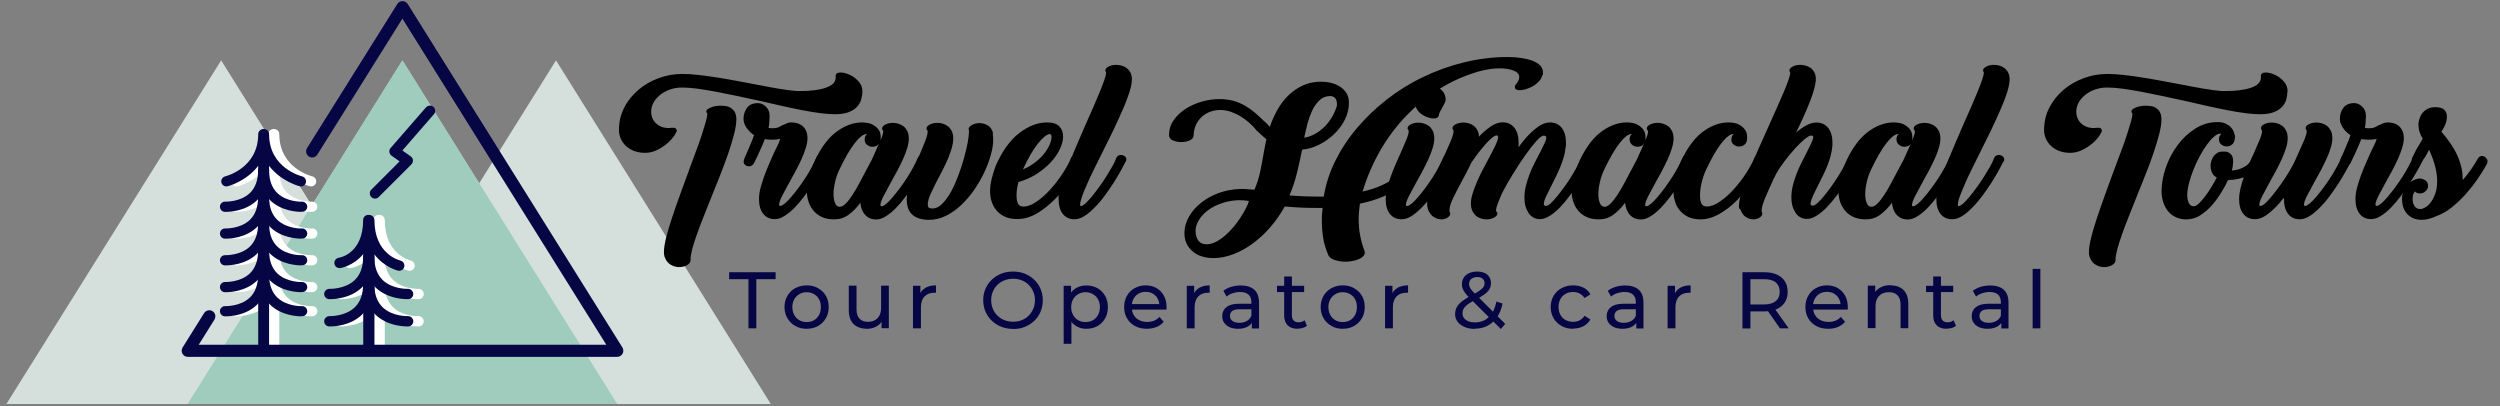 <?xml version="1.0" encoding="UTF-8"?>
<svg id="uuid-a7eec1a1-de28-40d2-8b67-e1ec7da426d1" data-name="a" xmlns="http://www.w3.org/2000/svg" viewBox="0 0 222.79 36.2">
  <rect x="0" y="0" width="222.79" height="36.2" fill="#808080" stroke="none"/>
  <g>
    <polygon points="49.55 5.38 30.41 36 68.69 36 49.55 5.38" fill="#d5e0dc"/>
    <polygon points="19.71 5.38 .57 36 38.85 36 19.71 5.38" fill="#d5e0dc"/>
    <polygon points="35.86 5.38 16.73 36 55 36 35.86 5.38" fill="#bbd9d0"/>
    <polygon points="35.86 5.38 16.73 36 55 36 35.86 5.38" fill="#9fccbd"/>
    <g>
      <g>
        <g>
          <path d="M24.36,31.14c-.25,0-.45-.2-.45-.45V14.78c-1.07,1.4-2.71,1.82-2.73,1.82-.24,.06-.49-.09-.55-.33-.06-.24,.09-.49,.33-.55,.13-.03,2.95-.77,2.95-3.76,0-.25,.2-.45,.45-.45s.45,.2,.45,.45V30.69c0,.25-.2,.45-.45,.45Z" fill="#fff"/>
          <path d="M21.04,28.19c-.06,0-.09,0-.1,0-.25-.01-.44-.23-.43-.48,.01-.25,.23-.44,.47-.43h0s1.34,.05,2.19-.76c.49-.47,.74-1.15,.74-2.02,0-.25,.2-.45,.45-.45s.45,.2,.45,.45c0,1.13-.34,2.03-1.02,2.68-.99,.94-2.37,1.01-2.76,1.01Z" fill="#fff"/>
          <path d="M21.04,18.88c-.06,0-.09,0-.1,0-.25-.01-.44-.23-.43-.48,.01-.25,.23-.44,.47-.43h0s1.34,.05,2.19-.76c.49-.47,.74-1.15,.74-2.02,0-.25,.2-.45,.45-.45s.45,.2,.45,.45c0,1.13-.34,2.03-1.02,2.68-.99,.94-2.37,1.01-2.76,1.01Z" fill="#fff"/>
          <path d="M21.04,21.27c-.06,0-.09,0-.1,0-.25-.01-.44-.23-.43-.48,.01-.25,.23-.44,.47-.43h0s1.34,.05,2.19-.76c.49-.47,.74-1.15,.74-2.02,0-.25,.2-.45,.45-.45s.45,.2,.45,.45c0,1.13-.34,2.03-1.02,2.68-.99,.94-2.37,1.01-2.76,1.01Z" fill="#fff"/>
          <path d="M21.04,23.65c-.06,0-.09,0-.1,0-.25-.01-.44-.23-.43-.48,.01-.25,.23-.44,.47-.43h0s1.34,.05,2.19-.76c.49-.47,.74-1.15,.74-2.02,0-.25,.2-.45,.45-.45s.45,.2,.45,.45c0,1.13-.34,2.03-1.02,2.68-.99,.94-2.37,1.01-2.76,1.01Z" fill="#fff"/>
          <path d="M21.04,26.04c-.06,0-.09,0-.1,0-.25-.01-.44-.23-.43-.48,.01-.25,.23-.44,.47-.43h0s1.34,.05,2.19-.76c.49-.47,.74-1.15,.74-2.02,0-.25,.2-.45,.45-.45s.45,.2,.45,.45c0,1.13-.34,2.03-1.02,2.68-.99,.94-2.37,1.01-2.76,1.01Z" fill="#fff"/>
          <g>
            <path d="M24.44,31.14c-.25,0-.45-.2-.45-.45V11.96c0-.25,.2-.45,.45-.45s.45,.2,.45,.45c0,3,2.83,3.73,2.95,3.76,.24,.06,.39,.31,.33,.55-.06,.24-.3,.39-.55,.33-.02,0-1.66-.42-2.73-1.82v15.91c0,.25-.2,.45-.45,.45Z" fill="#fff"/>
            <path d="M27.76,28.19c-.39,0-1.77-.07-2.76-1.01-.68-.65-1.02-1.55-1.02-2.68,0-.25,.2-.45,.45-.45s.45,.2,.45,.45c0,.87,.25,1.55,.74,2.02,.85,.81,2.18,.77,2.19,.76,.24-.01,.46,.18,.47,.43,.01,.25-.18,.46-.43,.47,0,0-.05,0-.1,0Z" fill="#fff"/>
            <path d="M27.76,18.88c-.39,0-1.77-.07-2.76-1.01-.68-.65-1.02-1.55-1.02-2.68,0-.25,.2-.45,.45-.45s.45,.2,.45,.45c0,.87,.25,1.55,.74,2.02,.85,.81,2.18,.77,2.19,.76,.24,0,.46,.18,.47,.43,.01,.25-.18,.46-.43,.47,0,0-.05,0-.1,0Z" fill="#fff"/>
            <path d="M27.76,21.27c-.39,0-1.77-.07-2.76-1.01-.68-.65-1.02-1.55-1.02-2.68,0-.25,.2-.45,.45-.45s.45,.2,.45,.45c0,.87,.25,1.55,.74,2.02,.85,.81,2.18,.77,2.19,.76,.24-.01,.46,.18,.47,.43,.01,.25-.18,.46-.43,.47,0,0-.05,0-.1,0Z" fill="#fff"/>
            <path d="M27.76,23.65c-.39,0-1.77-.07-2.76-1.01-.68-.65-1.02-1.55-1.02-2.68,0-.25,.2-.45,.45-.45s.45,.2,.45,.45c0,.87,.25,1.55,.74,2.02,.85,.81,2.18,.77,2.19,.76,.24-.01,.46,.18,.47,.43,.01,.25-.18,.46-.43,.47,0,0-.05,0-.1,0Z" fill="#fff"/>
            <path d="M27.76,26.04c-.39,0-1.77-.07-2.76-1.01-.68-.65-1.02-1.55-1.02-2.68,0-.25,.2-.45,.45-.45s.45,.2,.45,.45c0,.87,.25,1.55,.74,2.02,.85,.81,2.18,.77,2.19,.76,.24,0,.46,.18,.47,.43,.01,.25-.18,.46-.43,.47,0,0-.05,0-.1,0Z" fill="#fff"/>
          </g>
        </g>
        <g>
          <path d="M23.46,31.14c-.25,0-.45-.2-.45-.45V14.78c-1.07,1.4-2.71,1.82-2.73,1.82-.24,.06-.49-.09-.55-.33-.06-.24,.09-.49,.33-.55,.13-.03,2.95-.77,2.95-3.76,0-.25,.2-.45,.45-.45s.45,.2,.45,.45V30.69c0,.25-.2,.45-.45,.45Z" fill="#070644"/>
          <path d="M20.13,28.19c-.06,0-.09,0-.1,0-.25-.01-.44-.23-.43-.48,.01-.25,.23-.44,.47-.43h0s1.34,.05,2.19-.76c.49-.47,.74-1.15,.74-2.02,0-.25,.2-.45,.45-.45s.45,.2,.45,.45c0,1.13-.34,2.03-1.02,2.68-.99,.94-2.37,1.01-2.76,1.01Z" fill="#070644"/>
          <path d="M20.13,18.88c-.06,0-.09,0-.1,0-.25-.01-.44-.23-.43-.48,.01-.25,.23-.44,.47-.43h0s1.34,.05,2.19-.76c.49-.47,.74-1.15,.74-2.02,0-.25,.2-.45,.45-.45s.45,.2,.45,.45c0,1.13-.34,2.03-1.02,2.68-.99,.94-2.37,1.01-2.76,1.01Z" fill="#070644"/>
          <path d="M20.13,21.27c-.06,0-.09,0-.1,0-.25-.01-.44-.23-.43-.48,.01-.25,.23-.44,.47-.43h0s1.34,.05,2.19-.76c.49-.47,.74-1.15,.74-2.02,0-.25,.2-.45,.45-.45s.45,.2,.45,.45c0,1.13-.34,2.03-1.02,2.68-.99,.94-2.37,1.01-2.76,1.01Z" fill="#070644"/>
          <path d="M20.13,23.65c-.06,0-.09,0-.1,0-.25-.01-.44-.23-.43-.48,.01-.25,.23-.44,.47-.43h0s1.34,.05,2.19-.76c.49-.47,.74-1.15,.74-2.02,0-.25,.2-.45,.45-.45s.45,.2,.45,.45c0,1.13-.34,2.03-1.02,2.68-.99,.94-2.37,1.01-2.76,1.01Z" fill="#070644"/>
          <path d="M20.13,26.04c-.06,0-.09,0-.1,0-.25-.01-.44-.23-.43-.48,.01-.25,.23-.44,.47-.43h0s1.34,.05,2.19-.76c.49-.47,.74-1.15,.74-2.02,0-.25,.2-.45,.45-.45s.45,.2,.45,.45c0,1.13-.34,2.03-1.02,2.68-.99,.94-2.37,1.01-2.76,1.01Z" fill="#070644"/>
          <g>
            <path d="M23.53,31.14c-.25,0-.45-.2-.45-.45V11.96c0-.25,.2-.45,.45-.45s.45,.2,.45,.45c0,3,2.83,3.73,2.95,3.76,.24,.06,.39,.31,.33,.55-.06,.24-.3,.39-.55,.33-.02,0-1.66-.42-2.73-1.82v15.91c0,.25-.2,.45-.45,.45Z" fill="#070644"/>
            <path d="M26.86,28.19c-.39,0-1.77-.07-2.76-1.01-.68-.65-1.02-1.55-1.02-2.68,0-.25,.2-.45,.45-.45s.45,.2,.45,.45c0,.87,.25,1.55,.74,2.02,.85,.81,2.18,.77,2.19,.76,.24-.01,.46,.18,.47,.43,.01,.25-.18,.46-.43,.47,0,0-.05,0-.1,0Z" fill="#070644"/>
            <path d="M26.86,18.88c-.39,0-1.77-.07-2.76-1.01-.68-.65-1.02-1.55-1.02-2.68,0-.25,.2-.45,.45-.45s.45,.2,.45,.45c0,.87,.25,1.55,.74,2.02,.85,.81,2.18,.77,2.19,.76,.24,0,.46,.18,.47,.43,.01,.25-.18,.46-.43,.47,0,0-.05,0-.1,0Z" fill="#070644"/>
            <path d="M26.86,21.27c-.39,0-1.77-.07-2.76-1.01-.68-.65-1.02-1.55-1.02-2.68,0-.25,.2-.45,.45-.45s.45,.2,.45,.45c0,.87,.25,1.55,.74,2.02,.85,.81,2.18,.77,2.19,.76,.24-.01,.46,.18,.47,.43,.01,.25-.18,.46-.43,.47,0,0-.05,0-.1,0Z" fill="#070644"/>
            <path d="M26.86,23.65c-.39,0-1.77-.07-2.76-1.01-.68-.65-1.02-1.55-1.02-2.68,0-.25,.2-.45,.45-.45s.45,.2,.45,.45c0,.87,.25,1.55,.74,2.02,.85,.81,2.18,.77,2.19,.76,.24-.01,.46,.18,.47,.43,.01,.25-.18,.46-.43,.47,0,0-.05,0-.1,0Z" fill="#070644"/>
            <path d="M26.86,26.04c-.39,0-1.77-.07-2.76-1.01-.68-.65-1.02-1.55-1.02-2.68,0-.25,.2-.45,.45-.45s.45,.2,.45,.45c0,.87,.25,1.55,.74,2.02,.85,.81,2.18,.77,2.19,.76,.24,0,.46,.18,.47,.43,.01,.25-.18,.46-.43,.47,0,0-.05,0-.1,0Z" fill="#070644"/>
          </g>
        </g>
      </g>
      <g>
        <g>
          <path d="M33.76,31.37c-.26,0-.46-.21-.46-.46v-8.27c-.87,1.07-2.03,1.25-2.05,1.25-.25,.03-.49-.14-.52-.4-.03-.25,.14-.48,.39-.52,.1-.01,2.17-.37,2.17-3.36,0-.26,.21-.46,.46-.46s.46,.21,.46,.46v11.29c0,.26-.21,.46-.46,.46Z" fill="#fff"/>
          <path d="M30.37,26.66c-.06,0-.1,0-.11,0-.26-.01-.45-.23-.44-.48,.01-.25,.23-.45,.48-.44h0s1.37,.05,2.24-.78c.5-.48,.75-1.17,.75-2.06,0-.26,.21-.46,.46-.46s.46,.21,.46,.46c0,1.15-.35,2.07-1.04,2.73-1.01,.96-2.41,1.03-2.81,1.03Z" fill="#fff"/>
          <path d="M30.37,29.09c-.06,0-.1,0-.11,0-.26-.01-.45-.23-.44-.48,.01-.25,.23-.44,.48-.44h0s1.37,.05,2.24-.78c.5-.48,.75-1.17,.75-2.06,0-.26,.21-.46,.46-.46s.46,.21,.46,.46c0,1.15-.35,2.07-1.04,2.73-1.01,.96-2.41,1.03-2.81,1.03Z" fill="#fff"/>
          <g>
            <path d="M33.83,31.37c-.26,0-.46-.21-.46-.46v-11.29c0-.26,.21-.46,.46-.46s.46,.21,.46,.46c0,3.03,2.21,3.57,2.31,3.6,.25,.06,.4,.3,.35,.55-.06,.25-.3,.4-.55,.35-.02,0-1.22-.28-2.11-1.44v8.24c0,.26-.21,.46-.46,.46Z" fill="#fff"/>
            <path d="M37.22,26.66c-.4,0-1.8-.07-2.81-1.03-.69-.66-1.04-1.58-1.04-2.73,0-.26,.21-.46,.46-.46s.46,.21,.46,.46c0,.89,.25,1.58,.75,2.06,.87,.83,2.22,.78,2.24,.78,.24-.01,.47,.19,.48,.44,.01,.25-.18,.47-.44,.48,0,0-.05,0-.11,0Z" fill="#fff"/>
            <path d="M37.22,29.09c-.4,0-1.8-.07-2.81-1.03-.69-.66-1.04-1.58-1.04-2.73,0-.26,.21-.46,.46-.46s.46,.21,.46,.46c0,.89,.25,1.58,.75,2.06,.87,.83,2.22,.78,2.24,.78,.24-.01,.47,.19,.48,.44,.01,.25-.18,.47-.44,.48,0,0-.05,0-.11,0Z" fill="#fff"/>
          </g>
        </g>
        <g>
          <path d="M32.83,31.37c-.26,0-.46-.21-.46-.46v-8.27c-.87,1.07-2.03,1.25-2.05,1.25-.25,.03-.49-.14-.52-.4-.03-.25,.14-.48,.39-.52,.1-.01,2.17-.37,2.17-3.36,0-.26,.21-.46,.46-.46s.46,.21,.46,.46v11.29c0,.26-.21,.46-.46,.46Z" fill="#070644"/>
          <path d="M29.44,26.66c-.06,0-.1,0-.11,0-.26-.01-.45-.23-.44-.48,.01-.25,.23-.45,.48-.44h0s1.37,.05,2.24-.78c.5-.48,.75-1.17,.75-2.06,0-.26,.21-.46,.46-.46s.46,.21,.46,.46c0,1.15-.35,2.07-1.04,2.73-1.01,.96-2.41,1.03-2.81,1.03Z" fill="#070644"/>
          <path d="M29.44,29.09c-.06,0-.1,0-.11,0-.26-.01-.45-.23-.44-.48,.01-.25,.23-.44,.48-.44h0s1.37,.05,2.24-.78c.5-.48,.75-1.17,.75-2.06,0-.26,.21-.46,.46-.46s.46,.21,.46,.46c0,1.15-.35,2.07-1.04,2.73-1.01,.96-2.41,1.03-2.81,1.03Z" fill="#070644"/>
          <g>
            <path d="M32.91,31.37c-.26,0-.46-.21-.46-.46v-11.29c0-.26,.21-.46,.46-.46s.46,.21,.46,.46c0,3.03,2.21,3.57,2.31,3.6,.25,.06,.4,.3,.35,.55-.06,.25-.3,.4-.55,.35-.02,0-1.22-.28-2.11-1.44v8.24c0,.26-.21,.46-.46,.46Z" fill="#070644"/>
            <path d="M36.29,26.66c-.4,0-1.8-.07-2.81-1.03-.69-.66-1.04-1.58-1.04-2.73,0-.26,.21-.46,.46-.46s.46,.21,.46,.46c0,.89,.25,1.58,.75,2.06,.87,.83,2.22,.78,2.24,.78,.24-.01,.47,.19,.48,.44,.01,.25-.18,.47-.44,.48,0,0-.05,0-.11,0Z" fill="#070644"/>
            <path d="M36.29,29.09c-.4,0-1.8-.07-2.81-1.03-.69-.66-1.04-1.58-1.04-2.73,0-.26,.21-.46,.46-.46s.46,.21,.46,.46c0,.89,.25,1.58,.75,2.06,.87,.83,2.22,.78,2.24,.78,.24-.01,.47,.19,.48,.44,.01,.25-.18,.47-.44,.48,0,0-.05,0-.11,0Z" fill="#070644"/>
          </g>
        </g>
      </g>
      <path d="M33.42,17.7c-.12,0-.24-.05-.33-.14-.18-.18-.18-.48,0-.66l2.52-2.52-.71-.5c-.11-.08-.18-.19-.2-.33-.02-.13,.02-.26,.11-.36l3.15-3.62c.17-.19,.46-.21,.66-.05,.19,.17,.22,.46,.05,.66l-2.81,3.23,.74,.52c.11,.08,.19,.2,.2,.34,.01,.14-.04,.27-.13,.37l-2.92,2.92c-.09,.09-.21,.14-.33,.14Z" fill="#070644"/>
      <path d="M55,31.8H16.73c-.2,0-.38-.11-.47-.28-.1-.17-.09-.38,.01-.55l1.92-3.07c.16-.25,.49-.33,.75-.17,.25,.16,.33,.49,.17,.75l-1.4,2.24H54.03L35.86,1.66l-7.58,12.12c-.16,.25-.49,.33-.75,.17-.25-.16-.33-.49-.17-.75L35.41,.35c.1-.16,.27-.25,.46-.25s.36,.1,.46,.25l19.14,30.62c.1,.17,.11,.38,.01,.55-.1,.17-.28,.28-.47,.28Z" fill="#070644"/>
    </g>
  </g>
  <g>
    <path d="M76.85,8.17c0,.21-.03,.43-.1,.67-.06,.24-.18,.46-.36,.66-.18,.2-.43,.37-.75,.49-.32,.13-.74,.19-1.24,.19-.35,0-.76-.03-1.25-.09-.49-.06-1.02-.15-1.6-.26s-1.18-.24-1.82-.38c-.64-.14-1.28-.29-1.93-.44-.68-.15-1.36-.3-2.03-.44s-1.32-.27-1.93-.39c-.61-.11-1.18-.21-1.7-.28-.52-.07-.98-.1-1.36-.1s-.73,.06-1.06,.17c-.33,.12-.62,.27-.87,.47-.25,.2-.45,.42-.6,.68-.14,.26-.22,.53-.22,.82,0,.44,.15,.79,.44,1.06,.29,.27,.67,.41,1.13,.41,.07,0,.13,0,.19-.02,.03,0,.08,0,.13,0,.05,0,.1,0,.15,0,.06,0,.11,.02,.16,.07,.05,.05,.08,.1,.08,.16,0,.1-.08,.27-.23,.49-.16,.22-.36,.45-.62,.67s-.56,.42-.91,.59c-.35,.17-.7,.25-1.07,.25-.33,0-.64-.05-.92-.15-.28-.1-.53-.24-.73-.42-.21-.18-.37-.4-.49-.65-.12-.25-.18-.52-.18-.82,0-.73,.16-1.4,.48-2.01,.32-.62,.75-1.14,1.27-1.58,.52-.44,1.12-.78,1.8-1.03,.67-.25,1.37-.37,2.08-.37,.45,0,.94,.03,1.46,.09,.52,.06,1.06,.13,1.62,.22,.56,.09,1.12,.18,1.69,.29,.57,.1,1.12,.21,1.65,.31,.76,.15,1.48,.28,2.16,.4,.68,.12,1.22,.18,1.62,.21h.38c.43,0,.83-.02,1.2-.07,.37-.05,.7-.11,.98-.21s.51-.21,.67-.36,.25-.32,.25-.52c0-.02,0-.04,0-.04,0,0,0-.02,0-.04v-.1c0-.21,.15-.31,.45-.31,.15,0,.33,.03,.54,.1,.21,.07,.42,.17,.62,.31,.2,.14,.38,.31,.53,.51s.23,.44,.24,.72v.12Zm-17.64,14.64c-.02-.07-.04-.13-.04-.19s0-.13,0-.21c0-.31,.07-.73,.2-1.26,.13-.53,.31-1.12,.53-1.78,.22-.66,.46-1.35,.73-2.09,.27-.74,.54-1.47,.8-2.19,.21-.56,.41-1.11,.6-1.63,.2-.52,.37-1,.51-1.44s.26-.82,.35-1.14c.09-.32,.14-.56,.14-.73,0-.06,0-.08,0-.06,0,.02,0,.01,0,0-.06-.03-.09-.09-.09-.17,0-.11,.13-.23,.4-.34,.26-.11,.56-.16,.88-.16,.18,0,.36,.02,.53,.05s.32,.1,.45,.2c.13,.1,.24,.22,.31,.38,.07,.16,.11,.35,.11,.6,0,.36-.07,.8-.21,1.34s-.32,1.11-.53,1.74c-.22,.62-.46,1.27-.73,1.95s-.54,1.35-.8,2c-.23,.58-.45,1.14-.67,1.68-.22,.55-.41,1.06-.58,1.54-.17,.48-.31,.91-.41,1.29-.1,.38-.15,.69-.15,.92v.09c0,.16-.1,.3-.3,.42-.2,.12-.44,.18-.73,.18-.26,0-.51-.07-.76-.22s-.43-.4-.55-.77l.02,.02Z"/>
    <path d="M67.16,14.58c-.09,.16-.23,.24-.42,.24-.13,0-.24-.04-.33-.12-.09-.08-.14-.18-.14-.31,0-.07,.04-.2,.13-.41s.18-.42,.29-.67c.09-.22,.18-.44,.28-.66,.09-.22,.17-.42,.23-.6-.25-.16-.47-.38-.66-.65s-.28-.54-.28-.8c0-.38,.1-.71,.31-.99,.21-.28,.53-.42,.97-.42,.27,0,.5,.11,.72,.32,.21,.21,.32,.47,.32,.78,0,.14,0,.31-.02,.53-.01,.22-.03,.41-.07,.58,.11,.02,.23,.03,.35,.03,.24,0,.43-.03,.56-.1,.13-.06,.26-.13,.37-.2v.02c.12-.06,.23-.11,.35-.16,.12-.05,.25-.08,.42-.08,.14,0,.29,.02,.46,.06,.17,.04,.32,.12,.47,.22,.14,.11,.26,.26,.35,.44,.09,.18,.14,.42,.14,.69,0,.25-.05,.54-.15,.86-.1,.32-.22,.65-.38,1-.16,.35-.33,.69-.51,1.03-.18,.34-.36,.67-.54,.98-.24,.44-.46,.85-.66,1.23-.2,.38-.29,.66-.29,.83,0,.07,.04,.1,.12,.1,.09,0,.22-.07,.4-.22s.37-.35,.58-.6c.21-.25,.43-.52,.66-.83,.22-.31,.44-.62,.64-.93,.2-.32,.38-.62,.54-.92,.16-.29,.28-.54,.36-.75s.22-.31,.43-.31c.13,0,.24,.04,.34,.11,.1,.08,.15,.18,.15,.3,0,.02,0,.06-.02,.1-.01,.04-.02,.07-.03,.1-.12,.23-.27,.52-.46,.85-.19,.34-.41,.7-.66,1.08-.25,.38-.51,.76-.79,1.14s-.57,.72-.87,1.03c-.3,.31-.6,.55-.9,.74-.3,.19-.59,.29-.86,.29-.45,0-.8-.16-1.05-.48s-.37-.75-.37-1.3c0-.31,.04-.64,.13-.98s.2-.7,.33-1.06c.13-.36,.28-.72,.43-1.08,.16-.36,.31-.7,.46-1.04,.14-.3,.25-.53,.33-.68,.08-.16,.15-.33,.21-.53-.22,.05-.46,.07-.73,.07-.22,0-.43-.02-.64-.05-.05,.13-.11,.29-.2,.49-.09,.2-.18,.41-.28,.63-.1,.22-.19,.43-.29,.62-.09,.2-.17,.35-.22,.45v-.02Z"/>
    <path d="M78.48,12.25c0,.06,0,.11,0,.16,0,.05-.01,.09-.03,.14,.08-.18,.14-.35,.19-.49,.05-.14,.07-.26,.07-.35,0-.02-.01-.06-.03-.1-.02-.02-.04-.04-.05-.06-.01-.02-.02-.05-.02-.11,0-.13,.1-.24,.29-.34,.19-.1,.42-.15,.68-.15,.15,0,.31,.02,.47,.07,.16,.05,.31,.12,.45,.22,.14,.1,.25,.25,.35,.43,.09,.18,.14,.41,.14,.69,0,.25-.05,.54-.15,.86-.1,.32-.22,.65-.38,.99-.16,.35-.33,.69-.51,1.03-.18,.34-.36,.67-.54,.98-.24,.44-.46,.85-.66,1.23-.2,.38-.29,.66-.29,.83,0,.07,.04,.1,.12,.1,.09,0,.22-.07,.4-.22s.37-.35,.58-.6c.21-.25,.43-.52,.66-.83,.22-.31,.44-.62,.64-.93,.2-.32,.38-.62,.54-.92,.16-.29,.28-.54,.36-.75s.22-.31,.43-.31c.13,0,.24,.04,.34,.11,.1,.08,.15,.18,.15,.3,0,.02,0,.06-.02,.1-.01,.04-.02,.07-.03,.1-.12,.23-.27,.52-.46,.85-.19,.34-.41,.7-.66,1.08-.25,.38-.51,.76-.79,1.14-.28,.38-.57,.72-.87,1.03-.3,.31-.6,.55-.9,.74-.3,.19-.59,.29-.86,.29-.4,0-.73-.13-.98-.4-.25-.26-.4-.63-.44-1.09-.32,.44-.67,.79-1.05,1.07-.38,.28-.81,.41-1.3,.41-.44,0-.81-.08-1.12-.23-.31-.16-.56-.35-.75-.6-.19-.24-.33-.51-.42-.81-.09-.3-.13-.59-.13-.88,0-.37,.05-.75,.16-1.15,.1-.4,.22-.77,.36-1.11,.56-1.35,1.24-2.33,2.01-2.94,.78-.61,1.58-.92,2.41-.92,.14,0,.3,.02,.49,.05,.19,.03,.37,.1,.54,.21,.17,.1,.32,.24,.44,.41s.18,.4,.18,.67Zm-1.42,.17c0-.21,.07-.37,.21-.48h-.03c-.29,0-.65,.28-1.08,.83-.43,.55-.88,1.34-1.36,2.35-.16,.33-.29,.7-.38,1.09-.09,.39-.14,.75-.14,1.09,0,.3,.04,.56,.13,.79s.23,.34,.42,.34c.17,0,.36-.1,.55-.3,.2-.2,.4-.46,.6-.78,.21-.32,.42-.67,.62-1.06,.21-.39,.41-.77,.6-1.14v.02c.07-.14,.14-.27,.21-.41,.07-.13,.14-.26,.21-.39v.02l.33-.73,.41-.93c-.06,.13-.14,.22-.25,.27-.11,.05-.23,.08-.35,.08-.18,0-.35-.06-.49-.17s-.22-.27-.22-.47Z"/>
    <path d="M88.46,11.89c.03,.16,.05,.35,.05,.57,0,.39-.07,.84-.21,1.34-.14,.5-.33,1.02-.58,1.55-.25,.53-.55,1.05-.9,1.56-.35,.51-.74,.96-1.16,1.36s-.87,.72-1.36,.96c-.48,.24-.98,.36-1.5,.36-.37,0-.68-.05-.94-.14s-.47-.22-.62-.38c-.16-.16-.27-.36-.34-.59-.07-.23-.1-.48-.1-.74s.04-.59,.11-.93c.07-.35,.17-.7,.29-1.06s.25-.73,.4-1.09c.14-.36,.28-.7,.41-1.01,.18-.43,.34-.81,.47-1.16s.19-.6,.19-.78c0-.02-.01-.06-.03-.1-.02-.02-.04-.04-.05-.06-.01-.02-.02-.05-.02-.11,0-.13,.1-.24,.29-.34,.19-.1,.42-.15,.68-.15,.15,0,.31,.02,.47,.07,.16,.05,.31,.12,.45,.22,.14,.1,.25,.25,.35,.43,.09,.18,.14,.41,.14,.69,0,.24-.04,.5-.12,.79-.08,.28-.18,.57-.3,.87-.12,.3-.26,.6-.42,.92s-.32,.62-.47,.92v-.02c-.25,.48-.48,.94-.67,1.36-.2,.42-.29,.76-.29,1.03,0,.13,.03,.22,.09,.27s.17,.08,.33,.08c.3,0,.59-.14,.87-.42,.28-.28,.54-.64,.78-1.07,.24-.43,.45-.92,.65-1.45s.37-1.06,.51-1.56,.25-.97,.33-1.39c.07-.42,.11-.73,.11-.94,0-.06,0-.1,0-.13,0-.03-.01-.05-.03-.08,0-.02,0-.04,0-.04s0-.01,0-.03c0-.1,.1-.21,.29-.33,.2-.11,.43-.17,.69-.17,.24,0,.48,.07,.72,.2,.24,.13,.4,.38,.49,.73v.02Z"/>
    <path d="M96.15,13.86c.15,.09,.22,.22,.22,.38,0,.02,0,.06-.02,.1-.01,.05-.03,.1-.05,.16-.27,.54-.6,1.11-1,1.69-.4,.59-.85,1.13-1.35,1.62s-1.02,.9-1.58,1.23c-.56,.32-1.13,.48-1.7,.48-.45,0-.83-.07-1.14-.22s-.56-.34-.75-.58c-.19-.24-.33-.5-.42-.79-.09-.29-.13-.59-.13-.89,0-.37,.06-.76,.16-1.17,.11-.41,.23-.78,.35-1.11,.58-1.3,1.27-2.27,2.09-2.9,.81-.63,1.64-.95,2.49-.95,.5,0,.86,.12,1.08,.35s.34,.53,.34,.9c0,.33-.09,.7-.28,1.11-.19,.4-.45,.79-.8,1.17-.35,.38-.77,.73-1.26,1.05-.49,.32-1.04,.56-1.64,.73-.06,.22-.1,.43-.13,.62-.03,.2-.04,.39-.04,.59,0,.32,.05,.57,.14,.73,.09,.17,.25,.25,.48,.25,.36,0,.75-.15,1.18-.45,.43-.3,.85-.67,1.24-1.11s.76-.91,1.08-1.41c.32-.5,.56-.94,.73-1.33,.07-.2,.22-.29,.45-.29,.03,0,.07,0,.11,0,.04,0,.09,.03,.15,.06l-.02-.02Zm-2.57-1.92c-.29,.02-.65,.31-1.09,.86-.44,.55-.88,1.32-1.33,2.3,.44-.18,.81-.41,1.14-.67s.59-.52,.79-.79c.21-.27,.36-.54,.47-.79,.1-.26,.15-.48,.15-.65,0-.13-.05-.21-.14-.26Z"/>
    <path d="M100.3,14.41c-.09,.2-.23,.46-.41,.79-.18,.33-.39,.68-.63,1.06-.24,.38-.51,.76-.79,1.15s-.58,.74-.89,1.05c-.31,.32-.61,.58-.92,.78s-.61,.3-.9,.3c-.45,0-.8-.16-1.05-.48-.25-.32-.37-.75-.37-1.3,0-.07,0-.15,0-.23s.01-.16,.03-.23c.06-.31,.17-.7,.34-1.18,.17-.47,.36-.99,.58-1.56,.22-.56,.46-1.15,.72-1.76,.26-.61,.52-1.2,.77-1.78,.23-.52,.45-1.02,.67-1.51,.21-.49,.4-.94,.57-1.35,.17-.41,.3-.76,.4-1.05s.15-.51,.15-.65v-.02s-.07-.09-.07-.17c0-.13,.1-.24,.29-.34,.19-.1,.42-.15,.69-.15,.14,0,.29,.02,.45,.06,.16,.04,.31,.11,.45,.21,.14,.1,.26,.23,.35,.4,.09,.17,.14,.38,.14,.63,0,.3-.08,.69-.23,1.17-.16,.48-.36,1.02-.62,1.6s-.53,1.19-.84,1.83c-.31,.64-.62,1.26-.93,1.88-.25,.51-.5,1-.74,1.49-.24,.48-.45,.93-.63,1.35-.19,.42-.34,.78-.45,1.1s-.17,.56-.17,.73c0,.09,.02,.14,.05,.14,.1,0,.24-.08,.41-.23,.17-.16,.36-.36,.57-.61,.21-.25,.42-.54,.65-.85s.44-.62,.64-.94c.2-.32,.38-.62,.54-.9,.16-.28,.27-.52,.34-.72,.08-.21,.22-.31,.43-.31,.13,0,.24,.04,.34,.11,.1,.08,.15,.18,.15,.3,0,.02,0,.06-.02,.1-.01,.04-.02,.07-.03,.1Z"/>
    <path d="M137.45,6.69c-.06,.23-.17,.43-.34,.6s-.35,.31-.54,.41c-.2,.11-.4,.19-.6,.25-.21,.06-.38,.09-.52,.09-.3,0-.45-.09-.45-.28,0-.03,0-.08,.02-.12,.01-.05,.04-.09,.09-.14,.18-.23,.28-.44,.28-.63,0-.26-.17-.45-.5-.58s-.75-.2-1.26-.2c-.27,0-.56,.02-.88,.07-.32,.05-.65,.12-.98,.21-1.23,.36-2.39,.87-3.47,1.54-1.08,.67-2.07,1.46-2.96,2.39-.89,.92-1.67,1.96-2.33,3.1-.66,1.15-1.19,2.37-1.58,3.67,.65-.15,1.21-.33,1.69-.55s.93-.48,1.33-.78c.08-.07,.2-.1,.35-.1,.13,0,.24,.04,.33,.12,.09,.08,.14,.19,.14,.33,0,.17-.07,.32-.22,.43-.5,.37-1.07,.69-1.72,.97-.65,.28-1.36,.5-2.14,.66-.03,.25-.06,.49-.08,.7-.02,.21-.03,.43-.03,.65,0,.52,.04,1.01,.13,1.48,.09,.47,.21,.91,.37,1.32,.01,.03,.02,.07,.03,.1,.01,.03,.02,.06,.02,.09,0,.13-.05,.24-.15,.35-.1,.1-.23,.19-.4,.26-.17,.07-.36,.12-.56,.16s-.42,.06-.62,.06c-.34,0-.65-.05-.95-.15-.3-.1-.49-.24-.58-.44-.23-.56-.39-1.09-.46-1.56s-.11-.91-.11-1.29c0-.18,0-.36,0-.53,0-.17,.01-.32,.03-.46,.01-.07,.02-.13,.03-.19,0-.06,0-.11,0-.17h-.54c-.46,0-.92-.01-1.39-.03-.47-.02-.95-.06-1.44-.1-.37,.67-.79,1.28-1.28,1.84-.48,.56-1,1.04-1.56,1.45-.55,.41-1.13,.73-1.73,.96-.6,.23-1.2,.35-1.8,.35-.45,0-.86-.08-1.24-.23-.41-.17-.74-.44-.98-.79-.24-.35-.35-.75-.35-1.2,0-.52,.14-1.01,.41-1.48s.63-.88,1.09-1.24c.45-.36,.98-.65,1.59-.87,.6-.22,1.24-.33,1.89-.35,.23,0,.45,0,.66,.02,.21,.01,.41,.03,.6,.05,.22-.51,.38-1.01,.49-1.51,.11-.5,.21-1.02,.3-1.56,.05-.26,.09-.51,.13-.72s.09-.46,.15-.72c-.14-.1-.27-.21-.38-.31s-.24-.22-.36-.34l-.16-.14c-.17-.23-.38-.45-.63-.67s-.51-.41-.79-.58c-.28-.17-.58-.3-.88-.41-.31-.1-.61-.15-.92-.15s-.61,.05-.89,.16c-.28,.1-.53,.25-.75,.45-.22,.2-.39,.44-.52,.72-.13,.28-.2,.6-.21,.94-.01,.2-.13,.34-.35,.44-.22,.1-.48,.15-.75,.15s-.53-.05-.75-.15c-.23-.1-.34-.26-.34-.49,0-.48,.14-.92,.42-1.32s.63-.73,1.07-1.01c.44-.28,.92-.49,1.45-.64,.53-.15,1.05-.22,1.57-.22,.46,0,.88,.06,1.25,.16,.37,.11,.72,.26,1.03,.44,.31,.18,.6,.39,.86,.61,.26,.22,.52,.46,.76,.7l.17,.14,.22,.22c.06,.07,.08,.11,.08,.11s.03,.03,.11,.08c.18-.55,.42-1.07,.7-1.56s.61-.91,.99-1.27c.38-.36,.81-.65,1.28-.86,.47-.21,1-.32,1.57-.32,.29,0,.58,.03,.88,.1,.3,.07,.57,.18,.81,.33,.24,.15,.44,.35,.59,.59,.15,.24,.22,.53,.22,.86,0,.54-.13,1.05-.38,1.54s-.58,.91-.98,1.29c-.4,.37-.84,.68-1.33,.92-.49,.24-.98,.38-1.46,.42,0,.01,0,.03-.02,.05-.01,.02-.02,.04-.02,.05-.13,.63-.27,1.29-.44,1.98-.17,.69-.39,1.36-.67,2.01,.9,.07,1.74,.1,2.52,.1h.54c.17-1.08,.51-2.14,1.02-3.17,.51-1.03,1.15-2.01,1.93-2.93,.78-.92,1.66-1.77,2.66-2.55,1-.78,2.07-1.45,3.23-2,1.16-.56,2.37-1,3.64-1.31s2.56-.48,3.87-.48c.46,0,.88,.03,1.27,.09,.39,.06,.72,.14,1,.25,.28,.11,.5,.25,.67,.42,.16,.17,.24,.37,.24,.6,0,.06,0,.1,0,.14s-.01,.07-.03,.1v.02Zm-30.9,13.94c0,.31,.08,.58,.23,.8,.16,.22,.41,.34,.75,.34,.26,0,.54-.07,.81-.21,.28-.14,.54-.32,.8-.54,.26-.22,.51-.47,.74-.74,.24-.28,.45-.56,.64-.85,.19-.29,.35-.56,.49-.83,.14-.26,.24-.5,.29-.69-.27-.05-.58-.07-.93-.07-.53,.02-1.03,.11-1.49,.27-.47,.16-.87,.36-1.22,.62-.35,.26-.62,.55-.82,.88-.2,.33-.3,.67-.3,1.01Zm12.56-11.08c.01-.06,.02-.11,.03-.16,0-.05,0-.09,0-.12,0-.23-.05-.41-.16-.53s-.26-.18-.44-.18c-.38,0-.7,.13-.96,.38s-.48,.56-.65,.93c-.17,.37-.31,.76-.42,1.17-.1,.42-.19,.78-.26,1.11l-.02,.12c.32-.05,.64-.16,.95-.33,.31-.17,.59-.39,.85-.64s.47-.54,.66-.85,.32-.62,.42-.93v.02Z"/>
    <path d="M129.45,14.41c-.09,.2-.23,.46-.41,.79-.18,.33-.39,.68-.63,1.06-.24,.38-.51,.76-.79,1.15s-.58,.74-.89,1.05c-.31,.32-.61,.58-.92,.78s-.61,.3-.9,.3c-.45,0-.8-.16-1.05-.48-.25-.32-.37-.75-.37-1.3,0-.29,.04-.6,.12-.95s.19-.7,.32-1.06c.13-.36,.28-.73,.43-1.09,.16-.36,.31-.71,.46-1.03,.18-.41,.35-.8,.5-1.16,.15-.36,.22-.62,.22-.78,0-.02-.01-.06-.03-.1-.02-.02-.04-.04-.05-.06-.01-.02-.02-.05-.02-.11,0-.13,.1-.24,.29-.34,.19-.1,.42-.15,.68-.15,.15,0,.31,.02,.47,.07,.16,.05,.31,.12,.45,.22,.14,.1,.25,.25,.35,.43,.09,.18,.14,.41,.14,.69,0,.25-.05,.54-.15,.86-.1,.32-.22,.65-.38,.99-.16,.35-.33,.69-.51,1.03-.18,.34-.36,.67-.54,.98-.24,.44-.46,.85-.66,1.23-.2,.38-.29,.66-.29,.83,0,.07,.04,.1,.12,.1,.09,0,.22-.07,.4-.22s.37-.35,.58-.6c.21-.25,.43-.52,.66-.83,.22-.31,.44-.62,.64-.93,.2-.32,.38-.62,.54-.92,.16-.29,.28-.54,.36-.75s.22-.31,.43-.31c.13,0,.24,.04,.34,.11,.1,.08,.15,.18,.15,.3,0,.02,0,.06-.02,.1-.01,.04-.02,.07-.03,.1Zm-1.23-4.15c0,.09-.04,.16-.13,.22s-.2,.08-.34,.08-.3-.03-.48-.09-.36-.14-.53-.25-.31-.25-.43-.42c-.12-.17-.18-.38-.18-.62,0-.1,.04-.23,.12-.37s.17-.3,.26-.46c.07-.13,.14-.24,.2-.35s.1-.18,.1-.22c0-.18,.14-.28,.43-.28,.13,0,.28,.03,.47,.09,.18,.06,.36,.14,.53,.25,.17,.11,.31,.25,.42,.42s.17,.38,.17,.62c0,.08-.03,.18-.09,.31-.06,.13-.13,.25-.2,.38-.08,.13-.15,.26-.22,.4s-.09,.24-.09,.29Z"/>
    <path d="M139.51,13.18c-.02,.27-.07,.54-.16,.83s-.18,.58-.3,.86c-.12,.29-.25,.58-.39,.86s-.27,.56-.4,.81c-.18,.36-.34,.68-.48,.97s-.2,.51-.2,.67c0,.12,.07,.17,.21,.17,.1,0,.24-.08,.41-.24,.17-.16,.36-.37,.57-.62,.21-.25,.42-.54,.65-.85,.22-.31,.44-.62,.63-.94s.37-.62,.53-.9c.16-.28,.27-.52,.34-.7,.08-.21,.22-.31,.43-.31,.13,0,.24,.04,.34,.11,.1,.08,.15,.18,.15,.3,0,.02,0,.06-.02,.1-.01,.04-.02,.07-.04,.1-.12,.23-.27,.52-.46,.85-.19,.34-.41,.7-.66,1.08-.25,.38-.51,.76-.79,1.14-.28,.38-.57,.72-.87,1.03-.3,.31-.6,.55-.9,.74-.3,.19-.59,.29-.86,.29-.23,0-.43-.05-.6-.15-.17-.1-.32-.23-.43-.41s-.2-.37-.27-.6c-.06-.23-.09-.47-.09-.73,0-.36,.04-.71,.13-1.07s.2-.71,.33-1.05c.13-.34,.28-.67,.44-.98,.16-.31,.31-.6,.45-.88v.02c.16-.33,.3-.62,.42-.86,.12-.24,.18-.43,.18-.57,0-.1-.08-.16-.22-.16-.16,0-.4,.17-.7,.52-.31,.35-.64,.77-1,1.29-.36,.51-.72,1.06-1.08,1.65-.36,.59-.67,1.13-.92,1.62-.15,.33-.28,.65-.39,.93-.11,.29-.17,.51-.17,.67,0,.02,0,.04,.02,.05,.01,.01,.02,.03,.03,.05,.02,.02,.04,.04,.05,.06,.01,.02,.02,.05,.02,.11,0,.13-.1,.24-.29,.35-.19,.1-.42,.16-.67,.16-.15,0-.31-.02-.47-.07-.17-.05-.32-.12-.45-.23s-.25-.26-.34-.44c-.09-.18-.14-.41-.14-.69,0-.25,.05-.54,.15-.86s.22-.65,.36-.98,.3-.68,.48-1.03,.35-.67,.52-.98c.23-.43,.44-.83,.63-1.22,.19-.39,.29-.67,.29-.84,0-.09-.05-.14-.14-.14-.1,0-.24,.07-.41,.21-.17,.14-.36,.33-.57,.56-.21,.24-.42,.5-.65,.79-.22,.29-.44,.6-.65,.91l.02-.02c-.24,.51-.5,1.01-.77,1.5-.3,.55-.57,1.07-.81,1.56-.24,.49-.36,.87-.36,1.13,0,.09,0,.14,.02,.16,.01,.03,.02,.06,.03,.09,.01,.02,.02,.05,.02,.07,0,.14-.08,.26-.24,.36-.16,.1-.35,.16-.57,.16-.1,0-.23-.02-.37-.07-.14-.05-.28-.12-.41-.23-.13-.11-.24-.26-.33-.44-.09-.18-.14-.41-.14-.69,0-.25,.04-.54,.13-.86,.09-.32,.2-.66,.34-1.02,.14-.36,.29-.72,.46-1.1,.17-.37,.34-.73,.51-1.08,.24-.53,.46-1.01,.64-1.44,.18-.43,.28-.75,.28-.94,0-.02-.01-.06-.03-.1-.02-.02-.04-.04-.05-.06-.01-.02-.02-.05-.02-.11,0-.13,.1-.24,.29-.34,.2-.1,.43-.15,.69-.15,.14,0,.29,.02,.44,.06,.16,.04,.3,.11,.43,.2,.13,.09,.25,.22,.35,.39,.1,.17,.15,.37,.16,.61,.33-.36,.68-.66,1.05-.91,.36-.25,.72-.37,1.06-.37,.44,0,.78,.16,1.04,.48,.25,.32,.38,.75,.38,1.3v.23c0,.06,0,.14-.02,.23,.22-.31,.45-.6,.69-.87,.24-.27,.48-.51,.72-.71,.24-.2,.47-.36,.71-.48,.24-.11,.47-.17,.7-.17,.44,0,.78,.16,1.04,.48,.25,.32,.38,.75,.38,1.3,0,.09,0,.17,0,.24,0,.07-.01,.14-.03,.22Z"/>
    <path d="M146.64,12.25c0,.06,0,.11,0,.16s-.01,.09-.03,.14c.08-.18,.14-.35,.19-.49s.07-.26,.07-.35c0-.02-.01-.06-.04-.1-.02-.02-.04-.04-.05-.06-.01-.02-.02-.05-.02-.11,0-.13,.09-.24,.29-.34,.19-.1,.42-.15,.68-.15,.15,0,.31,.02,.47,.07,.16,.05,.31,.12,.45,.22,.14,.1,.25,.25,.35,.43,.09,.18,.14,.41,.14,.69,0,.25-.05,.54-.15,.86-.1,.32-.22,.65-.38,.99s-.33,.69-.51,1.03-.36,.67-.54,.98c-.24,.44-.46,.85-.66,1.23-.2,.38-.29,.66-.29,.83,0,.07,.04,.1,.12,.1,.09,0,.22-.07,.4-.22s.37-.35,.58-.6c.21-.25,.43-.52,.66-.83,.22-.31,.44-.62,.64-.93,.2-.32,.38-.62,.54-.92,.16-.29,.28-.54,.36-.75,.08-.21,.22-.31,.43-.31,.13,0,.24,.04,.34,.11,.1,.08,.15,.18,.15,.3,0,.02,0,.06-.02,.1-.01,.04-.02,.07-.03,.1-.12,.23-.27,.52-.46,.85-.19,.34-.41,.7-.66,1.08-.25,.38-.51,.76-.79,1.14s-.57,.72-.87,1.03c-.3,.31-.6,.55-.9,.74-.3,.19-.59,.29-.86,.29-.4,0-.73-.13-.98-.4-.25-.26-.39-.63-.44-1.09-.32,.44-.67,.79-1.05,1.07-.38,.28-.81,.41-1.3,.41-.44,0-.81-.08-1.12-.23s-.56-.35-.75-.6c-.19-.24-.33-.51-.42-.81-.09-.3-.13-.59-.13-.88,0-.37,.05-.75,.16-1.15s.22-.77,.36-1.11c.56-1.35,1.24-2.33,2.01-2.94,.78-.61,1.58-.92,2.41-.92,.14,0,.3,.02,.49,.05,.19,.03,.37,.1,.54,.21,.17,.1,.32,.24,.44,.41s.18,.4,.18,.67Zm-1.42,.17c0-.21,.07-.37,.21-.48h-.03c-.29,0-.65,.28-1.08,.83-.43,.55-.88,1.34-1.36,2.35-.16,.33-.29,.7-.38,1.09-.09,.39-.14,.75-.14,1.09,0,.3,.04,.56,.13,.79,.09,.22,.23,.34,.42,.34,.17,0,.36-.1,.55-.3,.2-.2,.4-.46,.61-.78,.21-.32,.41-.67,.62-1.06,.21-.39,.41-.77,.6-1.14v.02c.07-.14,.14-.27,.21-.41,.07-.13,.14-.26,.21-.39v.02l.33-.73,.42-.93c-.06,.13-.14,.22-.25,.27s-.23,.08-.35,.08c-.18,0-.35-.06-.49-.17-.14-.12-.22-.27-.22-.47Z"/>
    <path d="M154.3,12.42c0-.21,.07-.37,.21-.48h-.03c-.29,0-.65,.28-1.08,.83-.43,.55-.88,1.34-1.36,2.35-.16,.35-.29,.72-.39,1.13-.1,.41-.15,.79-.15,1.15,0,.33,.04,.58,.13,.75,.09,.17,.25,.25,.48,.25,.36,0,.75-.15,1.18-.45,.43-.3,.85-.67,1.24-1.11s.76-.91,1.08-1.41,.56-.94,.73-1.33c.07-.2,.21-.29,.43-.29,.13,0,.24,.04,.34,.13,.1,.09,.15,.18,.15,.28l-.05,.21c-.25,.52-.58,1.08-.99,1.68s-.86,1.15-1.36,1.67-1.04,.94-1.61,1.27-1.14,.5-1.7,.5c-.45,0-.82-.08-1.13-.23-.31-.16-.56-.35-.75-.6-.19-.24-.33-.51-.41-.81-.09-.3-.13-.59-.13-.88,0-.37,.05-.75,.15-1.15,.1-.4,.22-.77,.36-1.11,.56-1.35,1.23-2.33,2-2.94,.77-.61,1.58-.92,2.41-.92,.14,0,.3,.02,.49,.05,.19,.03,.37,.1,.54,.21,.17,.1,.32,.24,.44,.41s.18,.4,.18,.67c0,.3-.07,.51-.22,.63-.14,.12-.31,.18-.49,.18s-.35-.06-.49-.17c-.14-.12-.22-.27-.22-.47Z"/>
    <path d="M155.01,18.63c-.02-.06-.04-.11-.04-.16,0-.05,0-.11,0-.16,0-.29,.08-.7,.25-1.24s.38-1.13,.65-1.8c.26-.66,.56-1.35,.87-2.07,.32-.72,.63-1.42,.94-2.1,.23-.52,.46-1.02,.68-1.52,.22-.5,.42-.95,.6-1.37s.31-.77,.42-1.08c.1-.31,.16-.52,.16-.65,0-.02,0-.04-.02-.05-.03-.02-.05-.07-.05-.16,0-.13,.1-.24,.29-.34s.43-.15,.69-.15c.13,0,.27,.02,.43,.06,.16,.04,.31,.11,.45,.2s.25,.22,.35,.39c.09,.17,.14,.37,.14,.61s-.05,.52-.14,.86c-.09,.35-.22,.73-.38,1.14-.16,.42-.35,.86-.56,1.33-.21,.47-.44,.96-.68,1.45,.3-.27,.6-.48,.92-.65,.31-.17,.61-.25,.9-.25,.44,0,.78,.16,1.04,.48,.25,.32,.38,.75,.38,1.3,0,.08,0,.16,0,.24,0,.08-.01,.16-.03,.22-.02,.27-.08,.54-.16,.83-.08,.29-.18,.58-.3,.87s-.25,.58-.39,.86c-.14,.28-.27,.55-.4,.8-.18,.36-.34,.68-.47,.97-.13,.29-.2,.51-.2,.67,0,.12,.07,.17,.21,.17,.09,0,.23-.08,.41-.24,.18-.16,.37-.37,.58-.62,.21-.25,.42-.54,.65-.85,.22-.31,.43-.62,.63-.94,.2-.32,.37-.62,.53-.9,.16-.28,.27-.52,.34-.7,.08-.21,.22-.31,.43-.31,.13,0,.24,.04,.34,.11,.1,.08,.15,.18,.15,.3,0,.02,0,.06-.02,.1-.01,.04-.02,.07-.03,.1-.12,.23-.27,.52-.46,.85-.19,.34-.41,.7-.66,1.08-.25,.38-.51,.76-.79,1.14-.28,.38-.57,.72-.87,1.03s-.6,.55-.9,.74c-.3,.19-.59,.29-.86,.29-.23,0-.43-.05-.6-.15-.17-.1-.32-.23-.43-.41s-.2-.37-.27-.6c-.06-.23-.09-.47-.09-.73,0-.36,.04-.72,.13-1.08,.09-.36,.2-.71,.33-1.05,.13-.34,.28-.67,.44-.98,.16-.32,.31-.61,.45-.89,.16-.32,.3-.6,.42-.85,.12-.24,.18-.43,.18-.55,0-.09-.06-.14-.19-.14s-.32,.11-.59,.33c-.26,.22-.55,.5-.85,.83-.3,.33-.6,.7-.9,1.09s-.55,.76-.74,1.11v-.02l-.22,.45v-.02s-.02,.02-.02,.03v.02c-.32,.68-.58,1.27-.79,1.77-.2,.5-.3,.87-.3,1.1,0,.08,0,.13,.02,.14v-.02s.04,.08,.04,.14c0,.14-.08,.26-.24,.36-.16,.1-.35,.16-.57,.16s-.44-.07-.66-.21-.39-.39-.52-.76l.02,.02Z"/>
    <path d="M170.42,12.25c0,.06,0,.11,0,.16s-.01,.09-.03,.14c.08-.18,.14-.35,.19-.49s.07-.26,.07-.35c0-.02-.01-.06-.04-.1-.02-.02-.04-.04-.05-.06-.01-.02-.02-.05-.02-.11,0-.13,.09-.24,.29-.34,.19-.1,.42-.15,.68-.15,.15,0,.31,.02,.47,.07,.16,.05,.31,.12,.45,.22,.14,.1,.25,.25,.35,.43,.09,.18,.14,.41,.14,.69,0,.25-.05,.54-.15,.86-.1,.32-.22,.65-.38,.99s-.33,.69-.51,1.03-.36,.67-.54,.98c-.24,.44-.46,.85-.66,1.23-.2,.38-.29,.66-.29,.83,0,.07,.04,.1,.12,.1,.09,0,.22-.07,.4-.22s.37-.35,.58-.6c.21-.25,.43-.52,.66-.83,.22-.31,.44-.62,.64-.93,.2-.32,.38-.62,.54-.92,.16-.29,.28-.54,.36-.75,.08-.21,.22-.31,.43-.31,.13,0,.24,.04,.34,.11,.1,.08,.15,.18,.15,.3,0,.02,0,.06-.02,.1-.01,.04-.02,.07-.03,.1-.12,.23-.27,.52-.46,.85-.19,.34-.41,.7-.66,1.08-.25,.38-.51,.76-.79,1.14s-.57,.72-.87,1.03c-.3,.31-.6,.55-.9,.74-.3,.19-.59,.29-.86,.29-.4,0-.73-.13-.98-.4-.25-.26-.39-.63-.44-1.09-.32,.44-.67,.79-1.05,1.07-.38,.28-.81,.41-1.3,.41-.44,0-.81-.08-1.12-.23s-.56-.35-.75-.6c-.19-.24-.33-.51-.42-.81-.09-.3-.13-.59-.13-.88,0-.37,.05-.75,.16-1.15s.22-.77,.36-1.11c.56-1.35,1.24-2.33,2.01-2.94,.78-.61,1.58-.92,2.41-.92,.14,0,.3,.02,.49,.05,.19,.03,.37,.1,.54,.21,.17,.1,.32,.24,.44,.41s.18,.4,.18,.67Zm-1.42,.17c0-.21,.07-.37,.21-.48h-.03c-.29,0-.65,.28-1.08,.83-.43,.55-.88,1.34-1.36,2.35-.16,.33-.29,.7-.38,1.09-.09,.39-.14,.75-.14,1.09,0,.3,.04,.56,.13,.79,.09,.22,.23,.34,.42,.34,.17,0,.36-.1,.55-.3,.2-.2,.4-.46,.61-.78,.21-.32,.41-.67,.62-1.06,.21-.39,.41-.77,.6-1.14v.02c.07-.14,.14-.27,.21-.41,.07-.13,.14-.26,.21-.39v.02l.33-.73,.42-.93c-.06,.13-.14,.22-.25,.27s-.23,.08-.35,.08c-.18,0-.35-.06-.49-.17-.14-.12-.22-.27-.22-.47Z"/>
    <path d="M178.52,14.41c-.09,.2-.23,.46-.41,.79s-.39,.68-.63,1.06c-.24,.38-.51,.76-.79,1.15-.29,.39-.58,.74-.89,1.05-.3,.32-.61,.58-.92,.78-.31,.2-.61,.3-.9,.3-.45,0-.8-.16-1.05-.48-.25-.32-.37-.75-.37-1.3,0-.07,0-.15,0-.23,0-.09,.01-.16,.03-.23,.06-.31,.17-.7,.34-1.18,.17-.47,.36-.99,.58-1.56,.22-.56,.46-1.15,.72-1.76,.26-.61,.52-1.2,.77-1.78,.23-.52,.45-1.02,.67-1.51,.21-.49,.4-.94,.57-1.35,.17-.41,.3-.76,.4-1.05,.1-.29,.15-.51,.15-.65v-.02s-.07-.09-.07-.17c0-.13,.1-.24,.29-.34,.19-.1,.42-.15,.69-.15,.14,0,.29,.02,.45,.06,.16,.04,.31,.11,.45,.21,.14,.1,.26,.23,.35,.4s.14,.38,.14,.63c0,.3-.08,.69-.23,1.17s-.36,1.02-.62,1.6c-.25,.58-.54,1.19-.84,1.83-.31,.64-.62,1.26-.93,1.88-.25,.51-.5,1-.74,1.49-.24,.48-.45,.93-.63,1.35-.18,.42-.33,.78-.45,1.1-.12,.32-.17,.56-.17,.73,0,.09,.02,.14,.05,.14,.1,0,.24-.08,.42-.23,.17-.16,.36-.36,.57-.61,.21-.25,.42-.54,.65-.85s.44-.62,.64-.94c.2-.32,.38-.62,.54-.9,.16-.28,.27-.52,.34-.72,.08-.21,.22-.31,.43-.31,.13,0,.24,.04,.34,.11,.1,.08,.15,.18,.15,.3,0,.02,0,.06-.02,.1-.01,.04-.02,.07-.04,.1Z"/>
    <path d="M203.84,8.17c0,.21-.03,.43-.09,.67-.06,.24-.18,.46-.36,.66s-.43,.37-.75,.49c-.32,.13-.74,.19-1.24,.19-.35,0-.76-.03-1.25-.09-.49-.06-1.02-.15-1.6-.26s-1.18-.24-1.82-.38c-.64-.14-1.28-.29-1.93-.44-.68-.15-1.36-.3-2.03-.44-.67-.14-1.32-.27-1.93-.39-.61-.11-1.18-.21-1.7-.28-.52-.07-.98-.1-1.36-.1s-.73,.06-1.06,.17c-.33,.12-.62,.27-.87,.47-.25,.2-.45,.42-.6,.68-.14,.26-.22,.53-.22,.82,0,.44,.15,.79,.44,1.06,.29,.27,.67,.41,1.13,.41,.07,0,.13,0,.19-.02,.03,0,.08,0,.13,0s.1,0,.15,0c.06,0,.11,.02,.16,.07s.08,.1,.08,.16c0,.1-.08,.27-.23,.49s-.36,.45-.62,.67-.56,.42-.91,.59c-.35,.17-.7,.25-1.07,.25-.33,0-.64-.05-.92-.15-.28-.1-.53-.24-.73-.42-.21-.18-.37-.4-.49-.65-.12-.25-.18-.52-.18-.82,0-.73,.16-1.4,.48-2.01s.75-1.14,1.27-1.58,1.12-.78,1.8-1.03c.67-.25,1.37-.37,2.08-.37,.45,0,.94,.03,1.46,.09,.52,.06,1.07,.13,1.62,.22,.56,.09,1.12,.18,1.69,.29,.57,.1,1.12,.21,1.65,.31,.76,.15,1.48,.28,2.16,.4,.68,.12,1.22,.18,1.62,.21h.38c.43,0,.83-.02,1.2-.07,.37-.05,.7-.11,.99-.21,.28-.09,.51-.21,.67-.36s.25-.32,.25-.52c0-.02,0-.04,0-.04,0,0,0-.02,0-.04v-.1c0-.21,.15-.31,.45-.31,.15,0,.33,.03,.54,.1s.42,.17,.62,.31c.2,.14,.38,.31,.53,.51,.15,.2,.23,.44,.24,.72v.12Zm-17.64,14.64c-.02-.07-.04-.13-.04-.19s0-.13,0-.21c0-.31,.07-.73,.2-1.26,.13-.53,.31-1.12,.53-1.78,.22-.66,.46-1.35,.73-2.09,.27-.74,.54-1.47,.8-2.19,.21-.56,.41-1.11,.61-1.63,.2-.52,.37-1,.51-1.44,.14-.44,.26-.82,.35-1.14,.09-.32,.14-.56,.14-.73,0-.06,0-.08,0-.06,0,.02,0,.01,0,0-.06-.03-.09-.09-.09-.17,0-.11,.13-.23,.4-.34,.27-.11,.56-.16,.88-.16,.18,0,.36,.02,.53,.05s.32,.1,.45,.2c.13,.1,.24,.22,.31,.38,.08,.16,.11,.35,.11,.6,0,.36-.07,.8-.21,1.34s-.32,1.11-.53,1.74-.46,1.27-.73,1.95c-.27,.68-.54,1.35-.8,2-.23,.58-.45,1.14-.67,1.68-.22,.55-.41,1.06-.58,1.54-.17,.48-.31,.91-.41,1.29-.1,.38-.16,.69-.16,.92v.09c0,.16-.1,.3-.3,.42s-.44,.18-.73,.18c-.26,0-.51-.07-.76-.22-.25-.14-.43-.4-.55-.77l.02,.02Z"/>
    <path d="M199.16,12.26c0,.26-.07,.46-.22,.59-.14,.13-.31,.2-.49,.2s-.35-.06-.49-.17c-.14-.11-.22-.27-.22-.46,0-.2,.07-.36,.21-.48-.05-.02-.08-.03-.09-.03-.17,0-.36,.09-.57,.28-.21,.18-.42,.43-.64,.73s-.43,.65-.64,1.04c-.21,.39-.39,.78-.55,1.19s-.29,.81-.39,1.2c-.1,.39-.15,.74-.15,1.05,0,.27,.05,.5,.14,.69s.24,.29,.43,.29c.14,0,.3-.08,.47-.25s.36-.38,.55-.63c.19-.25,.38-.53,.56-.83,.18-.3,.35-.58,.48-.85-.21-.12-.35-.26-.43-.44-.08-.18-.12-.38-.12-.61,0-.15,.02-.3,.07-.45s.12-.29,.21-.41c.09-.12,.2-.22,.33-.29,.13-.08,.27-.11,.43-.11,.07,0,.16,0,.27,0,.11,0,.22,.03,.32,.09s.19,.14,.27,.27,.11,.31,.11,.54c0,.1-.01,.23-.03,.37-.02,.14-.05,.29-.09,.42,.33-.03,.61-.1,.83-.19,.22-.09,.39-.19,.53-.3,.13-.11,.23-.22,.29-.32,.06-.1,.11-.18,.13-.24,.08-.17,.21-.26,.4-.26,.13,0,.24,.05,.34,.14,.1,.09,.15,.2,.15,.33,0,.03,0,.07,0,.09,0,.03-.02,.08-.04,.16-.1,.22-.25,.42-.45,.59s-.43,.32-.69,.44c-.26,.12-.55,.22-.86,.29-.31,.07-.63,.11-.97,.12-.16,.35-.36,.72-.61,1.12-.24,.4-.52,.78-.84,1.14-.32,.36-.67,.65-1.04,.89-.38,.24-.79,.35-1.24,.35-.35,0-.66-.07-.93-.2s-.51-.31-.69-.54c-.18-.23-.33-.5-.42-.8-.1-.31-.15-.62-.15-.96,0-.67,.12-1.36,.37-2.09,.25-.73,.59-1.39,1.04-2,.44-.6,.97-1.1,1.58-1.49,.61-.39,1.27-.59,1.99-.59,.29,0,.53,.04,.72,.13,.19,.09,.35,.19,.47,.32,.12,.13,.21,.27,.27,.44,.06,.17,.1,.32,.12,.47v.02Z"/>
    <path d="M209.49,14.41c-.09,.2-.23,.46-.41,.79s-.39,.68-.63,1.06c-.24,.38-.51,.76-.79,1.15s-.58,.74-.89,1.05c-.31,.32-.61,.58-.92,.78-.31,.2-.61,.3-.9,.3-.45,0-.8-.16-1.04-.48-.25-.32-.37-.75-.37-1.3,0-.06,0-.09-.02-.09,0-.01,0-.02,0-.02s0,0,0-.02c-.4,.52-.83,.97-1.28,1.34-.45,.37-.88,.56-1.28,.56-.45,0-.8-.16-1.05-.48-.25-.32-.37-.75-.37-1.3,0-.29,.04-.6,.12-.95,.08-.35,.19-.7,.32-1.06,.13-.36,.28-.73,.43-1.09s.31-.71,.46-1.03c.18-.41,.35-.8,.5-1.16,.15-.36,.22-.62,.22-.78,0-.02-.01-.06-.03-.1-.02-.02-.04-.04-.05-.06-.01-.02-.02-.05-.02-.11,0-.13,.09-.24,.29-.34,.19-.1,.42-.15,.68-.15,.15,0,.3,.02,.47,.07,.16,.05,.31,.12,.45,.22,.14,.1,.25,.25,.35,.43,.09,.18,.14,.41,.14,.69,0,.25-.05,.54-.15,.86-.1,.32-.22,.65-.38,.99-.16,.35-.33,.69-.51,1.03-.18,.34-.36,.67-.54,.98-.24,.44-.46,.85-.66,1.23-.2,.38-.29,.66-.29,.83,0,.07,.04,.1,.12,.1,.13,0,.31-.12,.55-.37,.24-.25,.51-.56,.79-.93,.29-.37,.57-.78,.86-1.21,.28-.43,.52-.84,.72-1.22,.07-.15,.15-.31,.23-.49,.09-.18,.16-.34,.22-.49,.2-.44,.37-.83,.52-1.18,.15-.35,.22-.6,.22-.78,0-.02-.01-.06-.03-.1-.02-.02-.04-.04-.05-.06-.01-.02-.02-.05-.02-.11,0-.13,.09-.24,.29-.34,.19-.1,.42-.15,.68-.15,.15,0,.3,.02,.47,.07,.16,.05,.31,.12,.45,.22,.14,.1,.25,.25,.35,.43,.09,.18,.14,.41,.14,.69,0,.25-.05,.54-.15,.86-.1,.32-.22,.65-.38,.99-.16,.35-.33,.69-.51,1.03s-.36,.67-.54,.98c-.24,.44-.46,.85-.66,1.23-.2,.38-.29,.66-.29,.83,0,.07,.04,.1,.12,.1,.09,0,.22-.07,.4-.22s.37-.35,.58-.6,.43-.52,.66-.83c.22-.31,.44-.62,.64-.93,.2-.32,.38-.62,.54-.92,.16-.29,.28-.54,.36-.75,.08-.21,.22-.31,.43-.31,.13,0,.24,.04,.34,.11,.1,.08,.15,.18,.15,.3,0,.02,0,.06-.02,.1-.01,.04-.02,.07-.03,.1Z"/>
    <path d="M209.42,14.58c-.09,.16-.23,.24-.41,.24-.13,0-.24-.04-.33-.12-.09-.08-.14-.18-.14-.31,0-.07,.04-.2,.13-.41,.09-.2,.18-.42,.29-.67,.09-.22,.18-.44,.28-.66,.09-.22,.17-.42,.22-.6-.25-.16-.47-.38-.66-.65-.18-.27-.28-.54-.28-.8,0-.38,.1-.71,.31-.99,.21-.28,.53-.42,.97-.42,.26,0,.5,.11,.72,.32,.21,.21,.32,.47,.32,.78,0,.14,0,.31-.02,.53-.01,.22-.04,.41-.07,.58,.12,.02,.23,.03,.35,.03,.24,0,.43-.03,.56-.1,.13-.06,.26-.13,.37-.2v.02c.12-.06,.23-.11,.35-.16,.12-.05,.25-.08,.42-.08,.14,0,.29,.02,.46,.06,.17,.04,.32,.12,.47,.22,.14,.11,.26,.26,.35,.44,.09,.18,.14,.42,.14,.69,0,.25-.05,.54-.15,.86s-.22,.65-.38,1-.33,.69-.51,1.03c-.18,.34-.36,.67-.54,.98-.24,.44-.46,.85-.66,1.23-.2,.38-.29,.66-.29,.83,0,.07,.04,.1,.12,.1,.09,0,.22-.07,.4-.22s.37-.35,.58-.6,.43-.52,.66-.83c.22-.31,.44-.62,.64-.93,.2-.32,.38-.62,.54-.92,.16-.29,.28-.54,.36-.75,.08-.21,.22-.31,.43-.31,.13,0,.24,.04,.34,.11,.1,.08,.15,.18,.15,.3,0,.02,0,.06-.02,.1-.01,.04-.02,.07-.03,.1-.12,.23-.27,.52-.46,.85-.19,.34-.41,.7-.66,1.08-.25,.38-.51,.76-.79,1.14s-.57,.72-.87,1.03-.6,.55-.9,.74c-.3,.19-.59,.29-.86,.29-.45,0-.8-.16-1.04-.48-.25-.32-.37-.75-.37-1.3,0-.31,.04-.64,.13-.98,.09-.35,.2-.7,.33-1.06,.13-.36,.28-.72,.43-1.08,.16-.36,.31-.7,.46-1.04,.14-.3,.25-.53,.33-.68,.08-.16,.15-.33,.21-.53-.22,.05-.46,.07-.73,.07-.22,0-.43-.02-.64-.05-.05,.13-.11,.29-.2,.49-.09,.2-.18,.41-.28,.63s-.19,.43-.29,.62c-.09,.2-.17,.35-.22,.45v-.02Z"/>
    <path d="M217.25,19.2c-.26,.13-.52,.23-.76,.29-.24,.07-.46,.1-.64,.1-.32,0-.6-.05-.83-.16-.23-.11-.42-.25-.56-.43-.14-.18-.25-.38-.31-.6-.06-.22-.09-.44-.09-.66,0-.35,.06-.64,.19-.87,.13-.24,.28-.43,.45-.57s.35-.24,.52-.3c.17-.06,.3-.09,.38-.09,.18,0,.36,.05,.53,.16s.25,.27,.25,.49c0,.18-.07,.34-.22,.48-.14,.13-.31,.2-.49,.2-.21,0-.37-.06-.48-.19-.07,.1-.12,.22-.15,.34-.03,.12-.04,.25-.04,.37,0,.22,.06,.42,.17,.6,.12,.18,.29,.27,.54,.27,.09,0,.22-.04,.39-.13s.33-.23,.49-.43c.16-.2,.3-.46,.42-.78s.18-.7,.18-1.15c0-.37-.05-.78-.16-1.24-.11-.46-.3-.98-.56-1.56-.07,.14-.15,.29-.23,.44-.09,.16-.18,.3-.27,.42-.09,.13-.18,.23-.28,.32s-.18,.13-.28,.13c-.13,0-.24-.04-.33-.11-.09-.07-.14-.18-.14-.3,0-.03,0-.07,0-.1,0-.03,.03-.07,.06-.13l-.02,.03c.09-.18,.18-.35,.25-.51,.08-.16,.15-.3,.23-.42,.08-.14,.15-.26,.22-.36,.06-.1,.14-.24,.22-.4-.12-.18-.21-.38-.28-.6-.07-.21-.1-.44-.1-.67,0-.1,.02-.24,.07-.42,.05-.18,.12-.35,.23-.51,.11-.16,.26-.3,.46-.42,.2-.12,.45-.18,.76-.18,.37,0,.63,.08,.79,.24,.16,.16,.23,.37,.23,.62,0,.2-.04,.41-.13,.64-.09,.23-.2,.45-.35,.66l-.02,.02c.69,.79,1.18,1.54,1.47,2.22,.29,.69,.43,1.31,.43,1.88v.12s0,.02,.02,.02c0,.02,0,.05-.02,.09,.29-.33,.54-.67,.77-.99,.22-.33,.41-.62,.56-.89,.09-.18,.22-.28,.38-.28,.13,0,.25,.05,.35,.15,.11,.1,.16,.21,.16,.34,0,.03,0,.07-.02,.11-.01,.04-.02,.07-.03,.1-.23,.43-.51,.87-.83,1.34-.32,.47-.67,.91-1.05,1.34s-.78,.81-1.21,1.16c-.43,.35-.86,.6-1.31,.78h.02Z"/>
  </g>
  <g>
    <path d="M66.7,29.26v-4.38h-1.72v-.62h4.14v.62h-1.72v4.38h-.71Z" fill="#070644"/>
    <path d="M71.89,29.3c-.38,0-.72-.08-1.02-.25s-.53-.4-.7-.69c-.17-.29-.26-.63-.26-1s.09-.71,.26-1c.17-.29,.4-.52,.7-.68s.63-.25,1.02-.25,.71,.08,1.01,.25,.53,.39,.7,.68c.17,.29,.25,.62,.25,1s-.08,.71-.25,1c-.17,.29-.4,.52-.7,.69s-.64,.25-1.01,.25Zm0-.6c.24,0,.46-.05,.65-.16s.34-.27,.45-.47c.11-.2,.16-.44,.16-.7s-.05-.51-.16-.7c-.11-.2-.26-.35-.45-.46-.19-.11-.41-.17-.65-.17s-.46,.05-.65,.17c-.19,.11-.34,.26-.46,.46-.11,.2-.17,.43-.17,.7s.06,.5,.17,.7c.11,.2,.27,.36,.46,.47,.19,.11,.41,.16,.65,.16Z" fill="#070644"/>
    <path d="M77.26,29.3c-.32,0-.61-.06-.85-.18-.25-.12-.44-.3-.57-.55s-.2-.55-.2-.93v-2.18h.69v2.1c0,.37,.09,.65,.27,.84s.43,.28,.75,.28c.24,0,.45-.05,.62-.15,.18-.1,.31-.24,.41-.43,.1-.19,.14-.42,.14-.68v-1.96h.69v3.79h-.65v-1.02l.11,.27c-.12,.25-.31,.45-.56,.59-.25,.14-.53,.21-.84,.21Z" fill="#070644"/>
    <path d="M81.36,29.26v-3.79h.66v1.03l-.06-.26c.1-.26,.28-.46,.53-.6,.25-.14,.55-.21,.92-.21v.66s-.06,0-.08,0h-.07c-.37,0-.66,.11-.87,.33-.21,.22-.32,.54-.32,.95v1.89h-.69Z" fill="#070644"/>
    <path d="M90.29,29.31c-.38,0-.73-.06-1.06-.19-.33-.13-.61-.31-.85-.54-.24-.23-.42-.5-.56-.81-.13-.31-.2-.65-.2-1.02s.07-.71,.2-1.01c.13-.31,.32-.58,.56-.81,.24-.23,.52-.41,.84-.54,.32-.13,.68-.19,1.06-.19s.73,.06,1.05,.19c.32,.13,.6,.31,.84,.54,.24,.23,.43,.5,.56,.81,.13,.31,.2,.65,.2,1.02s-.07,.71-.2,1.02c-.13,.31-.32,.58-.56,.81-.24,.23-.52,.41-.84,.54-.32,.13-.67,.19-1.05,.19Zm0-.64c.28,0,.53-.05,.77-.14,.24-.1,.44-.23,.61-.4,.17-.17,.31-.38,.41-.61s.15-.49,.15-.77-.05-.53-.15-.76-.23-.44-.41-.61c-.17-.17-.38-.31-.61-.4-.24-.09-.49-.14-.77-.14s-.54,.05-.78,.14c-.24,.1-.44,.23-.62,.4s-.31,.38-.41,.61-.15,.49-.15,.76,.05,.53,.15,.77,.23,.44,.41,.61,.38,.31,.62,.4c.24,.09,.49,.14,.78,.14Z" fill="#070644"/>
    <path d="M94.79,30.64v-5.17h.66v1.02l-.04,.88,.07,.88v2.39h-.69Zm2.01-1.34c-.31,0-.6-.07-.86-.22s-.47-.36-.62-.65c-.15-.29-.23-.64-.23-1.07s.08-.79,.23-1.07c.15-.29,.35-.5,.61-.64s.55-.21,.88-.21c.37,0,.7,.08,.99,.24,.29,.16,.51,.39,.68,.68,.17,.29,.25,.62,.25,1.01s-.08,.72-.25,1.01c-.17,.29-.39,.52-.68,.68-.29,.16-.61,.24-.99,.24Zm-.06-.6c.24,0,.46-.05,.65-.16,.19-.11,.35-.27,.46-.47,.11-.2,.17-.44,.17-.7s-.06-.51-.17-.7c-.11-.2-.26-.35-.46-.46-.19-.11-.41-.17-.65-.17s-.45,.05-.65,.17c-.19,.11-.35,.26-.46,.46-.11,.2-.17,.43-.17,.7s.06,.5,.17,.7c.11,.2,.26,.36,.46,.47,.19,.11,.41,.16,.65,.16Z" fill="#070644"/>
    <path d="M102.21,29.3c-.4,0-.76-.08-1.07-.25-.31-.17-.55-.4-.71-.69-.17-.29-.25-.62-.25-1s.08-.71,.25-1c.16-.29,.39-.52,.68-.68,.29-.16,.61-.25,.98-.25s.69,.08,.97,.24c.28,.16,.5,.39,.66,.68s.24,.63,.24,1.03c0,.03,0,.06,0,.1s0,.07-.01,.11h-3.22v-.49h2.87l-.28,.17c0-.24-.05-.46-.15-.65-.1-.19-.25-.34-.43-.45-.18-.11-.4-.16-.64-.16s-.45,.05-.64,.16c-.19,.11-.33,.26-.44,.45-.1,.19-.16,.41-.16,.66v.11c0,.25,.06,.48,.17,.68,.12,.2,.28,.35,.49,.46,.21,.11,.45,.16,.72,.16,.22,0,.43-.04,.61-.11,.18-.08,.34-.19,.48-.34l.38,.44c-.17,.2-.39,.35-.64,.46-.26,.1-.54,.16-.85,.16Z" fill="#070644"/>
    <path d="M105.76,29.26v-3.79h.66v1.03l-.06-.26c.1-.26,.28-.46,.53-.6,.25-.14,.55-.21,.91-.21v.66s-.06,0-.08,0h-.07c-.37,0-.66,.11-.87,.33-.21,.22-.32,.54-.32,.95v1.89h-.69Z" fill="#070644"/>
    <path d="M110.32,29.3c-.28,0-.53-.05-.74-.14-.21-.1-.38-.23-.49-.4-.12-.17-.17-.36-.17-.58s.05-.39,.15-.56c.1-.17,.26-.3,.48-.4,.22-.1,.52-.15,.9-.15h1.2v.49h-1.17c-.34,0-.57,.06-.69,.17-.12,.12-.18,.25-.18,.42,0,.19,.07,.33,.22,.45,.15,.11,.35,.17,.61,.17s.48-.06,.68-.17c.19-.11,.33-.28,.42-.5l.14,.47c-.09,.22-.25,.4-.48,.53s-.52,.2-.87,.2Zm1.24-.04v-.8l-.04-.15v-1.37c0-.29-.08-.52-.25-.68-.17-.16-.42-.24-.76-.24-.22,0-.44,.04-.66,.11-.21,.07-.4,.17-.54,.3l-.29-.51c.2-.16,.43-.28,.7-.36,.27-.08,.56-.12,.86-.12,.52,0,.92,.13,1.2,.38,.28,.25,.42,.64,.42,1.16v2.29h-.65Z" fill="#070644"/>
    <path d="M113.8,26.03v-.56h2.42v.56h-2.42Zm1.84,3.27c-.38,0-.68-.1-.89-.31-.21-.21-.31-.5-.31-.88v-3.47h.69v3.45c0,.21,.05,.36,.15,.47s.25,.16,.44,.16c.21,0,.39-.06,.54-.18l.21,.49c-.1,.09-.23,.16-.38,.2s-.3,.06-.45,.06Z" fill="#070644"/>
    <path d="M119.66,29.3c-.38,0-.72-.08-1.01-.25-.29-.17-.53-.4-.7-.69-.17-.29-.26-.63-.26-1s.09-.71,.26-1,.41-.52,.7-.68c.3-.16,.63-.25,1.01-.25s.71,.08,1.01,.25,.53,.39,.7,.68c.17,.29,.25,.62,.25,1s-.08,.71-.25,1c-.17,.29-.4,.52-.7,.69s-.63,.25-1.01,.25Zm0-.6c.24,0,.46-.05,.65-.16s.34-.27,.45-.47c.11-.2,.16-.44,.16-.7s-.05-.51-.16-.7c-.11-.2-.26-.35-.45-.46-.19-.11-.41-.17-.65-.17s-.46,.05-.65,.17c-.19,.11-.34,.26-.46,.46-.11,.2-.17,.43-.17,.7s.06,.5,.17,.7c.11,.2,.27,.36,.46,.47s.41,.16,.65,.16Z" fill="#070644"/>
    <path d="M123.43,29.26v-3.79h.66v1.03l-.06-.26c.11-.26,.28-.46,.53-.6,.25-.14,.55-.21,.92-.21v.66s-.06,0-.08,0h-.08c-.37,0-.66,.11-.87,.33-.21,.22-.32,.54-.32,.95v1.89h-.69Z" fill="#070644"/>
    <path d="M131.42,29.31c-.34,0-.64-.06-.9-.17-.26-.11-.47-.26-.62-.46-.15-.2-.23-.42-.23-.68,0-.22,.05-.43,.15-.62s.26-.37,.48-.54c.22-.17,.51-.35,.87-.54,.29-.15,.52-.29,.68-.4s.28-.22,.35-.33c.07-.1,.1-.21,.1-.33,0-.16-.06-.29-.17-.4s-.28-.15-.49-.15-.4,.06-.53,.17c-.13,.11-.19,.26-.19,.44,0,.09,.02,.18,.05,.26,.03,.08,.09,.18,.17,.28,.08,.1,.2,.23,.36,.39l2.64,2.63-.39,.46-2.81-2.79c-.17-.17-.3-.32-.39-.45-.1-.13-.16-.26-.21-.38s-.06-.25-.06-.38c0-.22,.06-.42,.17-.59,.11-.17,.27-.3,.47-.39,.2-.09,.44-.14,.71-.14,.25,0,.47,.04,.66,.12,.19,.08,.33,.2,.43,.36,.1,.16,.15,.34,.15,.56,0,.19-.05,.37-.14,.53s-.24,.32-.45,.47-.48,.32-.83,.49c-.29,.15-.51,.29-.67,.41s-.28,.25-.35,.38c-.07,.12-.1,.26-.1,.41,0,.16,.05,.3,.14,.42,.09,.12,.22,.21,.39,.28,.17,.07,.37,.1,.59,.1,.32,0,.61-.07,.87-.21,.26-.14,.47-.35,.65-.62s.3-.62,.38-1.03l.55,.18c-.09,.48-.26,.89-.49,1.22-.23,.33-.52,.59-.85,.76-.34,.18-.72,.26-1.14,.26Z" fill="#070644"/>
    <path d="M140.19,29.3c-.39,0-.73-.08-1.03-.25s-.54-.4-.71-.69c-.17-.29-.26-.62-.26-1s.09-.71,.26-1,.41-.52,.71-.68,.65-.25,1.03-.25c.34,0,.65,.07,.92,.2s.48,.34,.62,.6l-.52,.33c-.12-.19-.28-.32-.45-.41-.18-.09-.37-.13-.58-.13-.25,0-.47,.05-.66,.17-.2,.11-.35,.26-.46,.46-.11,.2-.17,.43-.17,.7s.06,.51,.17,.71,.27,.36,.46,.46,.42,.16,.66,.16c.21,0,.4-.04,.58-.13s.33-.23,.45-.41l.52,.33c-.15,.26-.36,.46-.62,.6s-.58,.21-.92,.21Z" fill="#070644"/>
    <path d="M144.58,29.3c-.28,0-.53-.05-.74-.14-.21-.1-.38-.23-.49-.4-.12-.17-.17-.36-.17-.58s.05-.39,.15-.56c.1-.17,.26-.3,.48-.4,.22-.1,.52-.15,.9-.15h1.2v.49h-1.17c-.34,0-.57,.06-.69,.17-.12,.12-.18,.25-.18,.42,0,.19,.07,.33,.22,.45,.15,.11,.35,.17,.61,.17s.48-.06,.68-.17c.19-.11,.33-.28,.42-.5l.14,.47c-.09,.22-.25,.4-.48,.53s-.52,.2-.87,.2Zm1.24-.04v-.8l-.04-.15v-1.37c0-.29-.08-.52-.25-.68-.17-.16-.42-.24-.76-.24-.22,0-.44,.04-.66,.11-.21,.07-.4,.17-.54,.3l-.29-.51c.2-.16,.43-.28,.7-.36,.27-.08,.56-.12,.86-.12,.52,0,.92,.13,1.2,.38,.28,.25,.42,.64,.42,1.16v2.29h-.65Z" fill="#070644"/>
    <path d="M148.61,29.26v-3.79h.66v1.03l-.06-.26c.11-.26,.28-.46,.53-.6,.25-.14,.55-.21,.92-.21v.66s-.06,0-.08,0h-.08c-.37,0-.66,.11-.87,.33-.21,.22-.32,.54-.32,.95v1.89h-.69Z" fill="#070644"/>
    <path d="M155.28,29.26v-5h1.95c.44,0,.81,.07,1.12,.21,.31,.14,.55,.34,.71,.6,.17,.26,.25,.57,.25,.94s-.08,.67-.25,.93c-.17,.26-.4,.46-.71,.6-.31,.14-.68,.21-1.12,.21h-1.56l.32-.33v1.85h-.71Zm.71-1.78l-.32-.35h1.54c.46,0,.8-.1,1.04-.3,.24-.2,.35-.47,.35-.83s-.12-.63-.35-.83c-.24-.2-.58-.29-1.04-.29h-1.54l.32-.36v2.96Zm2.63,1.78l-1.27-1.82h.76l1.29,1.82h-.78Z" fill="#070644"/>
    <path d="M162.92,29.3c-.41,0-.76-.08-1.07-.25s-.55-.4-.71-.69c-.17-.29-.25-.62-.25-1s.08-.71,.25-1,.39-.52,.68-.68,.61-.25,.98-.25,.69,.08,.97,.24c.28,.16,.5,.39,.66,.68,.16,.29,.24,.63,.24,1.03,0,.03,0,.06,0,.1,0,.04,0,.07-.01,.11h-3.22v-.49h2.87l-.28,.17c0-.24-.05-.46-.15-.65-.1-.19-.25-.34-.43-.45s-.4-.16-.64-.16-.45,.05-.64,.16-.33,.26-.44,.45c-.1,.19-.16,.41-.16,.66v.11c0,.25,.06,.48,.18,.68,.12,.2,.28,.35,.49,.46s.45,.16,.72,.16c.22,0,.43-.04,.61-.11s.34-.19,.48-.34l.38,.44c-.17,.2-.38,.35-.64,.46s-.54,.16-.85,.16Z" fill="#070644"/>
    <path d="M168.49,25.43c.31,0,.58,.06,.82,.18,.24,.12,.42,.3,.55,.54,.13,.24,.2,.55,.2,.92v2.18h-.69v-2.1c0-.37-.09-.64-.27-.83-.18-.19-.43-.28-.75-.28-.24,0-.46,.05-.64,.14-.18,.1-.32,.24-.42,.42s-.15,.42-.15,.69v1.95h-.69v-3.79h.66v1.02l-.11-.27c.12-.25,.31-.44,.57-.58,.26-.14,.56-.21,.9-.21Z" fill="#070644"/>
    <path d="M171.64,26.03v-.56h2.42v.56h-2.42Zm1.84,3.27c-.38,0-.68-.1-.89-.31-.21-.21-.31-.5-.31-.88v-3.47h.69v3.45c0,.21,.05,.36,.15,.47s.25,.16,.44,.16c.21,0,.39-.06,.54-.18l.21,.49c-.1,.09-.23,.16-.38,.2s-.3,.06-.45,.06Z" fill="#070644"/>
    <path d="M177.11,29.3c-.28,0-.53-.05-.74-.14-.21-.1-.38-.23-.49-.4-.12-.17-.17-.36-.17-.58s.05-.39,.15-.56c.1-.17,.26-.3,.48-.4,.22-.1,.52-.15,.9-.15h1.2v.49h-1.17c-.34,0-.57,.06-.69,.17-.12,.12-.18,.25-.18,.42,0,.19,.07,.33,.22,.45,.15,.11,.35,.17,.61,.17s.48-.06,.68-.17c.19-.11,.33-.28,.42-.5l.14,.47c-.09,.22-.25,.4-.48,.53s-.52,.2-.87,.2Zm1.24-.04v-.8l-.04-.15v-1.37c0-.29-.08-.52-.25-.68-.17-.16-.42-.24-.76-.24-.22,0-.44,.04-.66,.11-.21,.07-.4,.17-.54,.3l-.29-.51c.2-.16,.43-.28,.7-.36,.27-.08,.56-.12,.86-.12,.52,0,.92,.13,1.2,.38,.28,.25,.42,.64,.42,1.16v2.29h-.65Z" fill="#070644"/>
    <path d="M181.14,29.26v-5.3h.69v5.3h-.69Z" fill="#070644"/>
  </g>
</svg>